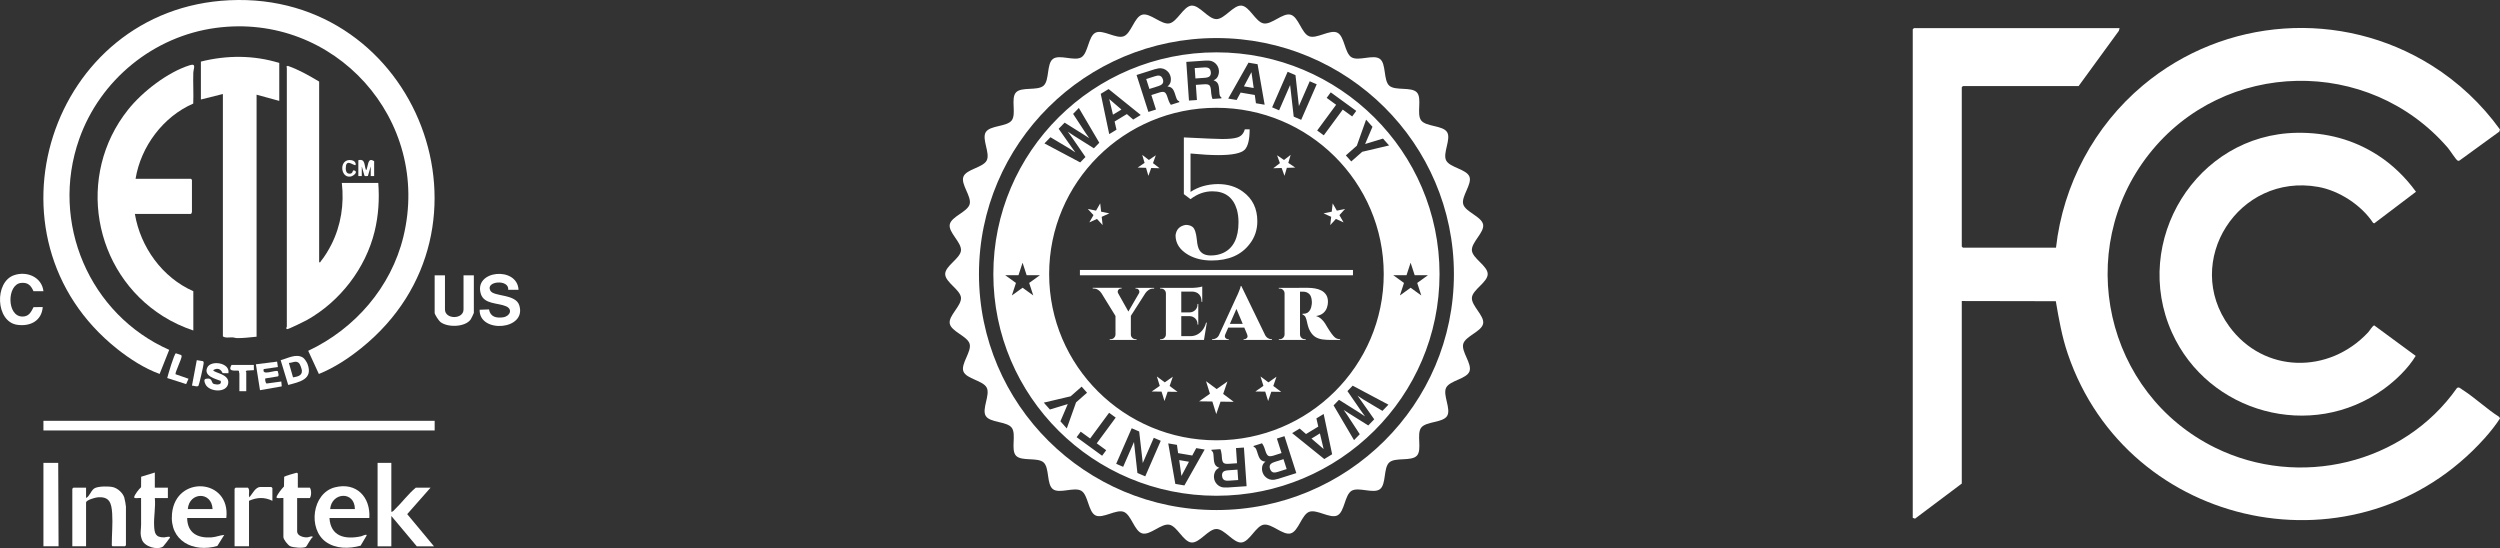 <?xml version="1.0" encoding="UTF-8"?>
<svg xmlns="http://www.w3.org/2000/svg" width="447" height="98" viewBox="0 0 447 98" fill="none">
  <rect x="0" y="0" width="447" height="98" fill="#333333" stroke="none"/>
  <g clip-path="url(#clip0_1336_63679)">
    <path d="M64.613 62.225C62.311 64.079 59.782 65.749 57.013 66.868L55.108 62.726C63.444 58.801 69.924 51.37 72.124 42.328C77.215 21.404 59.794 2.131 38.579 4.99C27.43 6.492 17.893 14.28 14.156 24.88C8.904 39.779 15.99 56.246 30.254 62.555L28.541 66.859C25.855 65.885 23.228 64.196 20.985 62.417C-4.284 42.377 8.987 1.54 41.021 0.042C74.642 -1.529 90.994 40.983 64.613 62.225Z" fill="white"></path>
    <path d="M34.566 59.092C32.68 58.46 30.851 57.611 29.167 56.554C16.595 48.664 13.564 31.323 22.894 19.616C25.466 16.39 29.967 12.903 33.925 11.665C35.172 11.275 34.587 12.248 34.561 13.042C34.501 14.863 34.628 16.698 34.552 18.519C29.195 20.837 25.176 26.198 24.24 31.97H34.136L34.32 32.155V37.949C34.32 37.99 34.157 38.136 34.197 38.257H24.117C25.114 44.195 29.045 49.647 34.566 52.065V59.091V59.092Z" fill="white"></path>
    <path d="M57.063 14.588V46.887C57.351 46.962 57.269 46.819 57.344 46.73C58.015 45.951 58.785 44.647 59.253 43.721C60.967 40.328 61.559 36.493 61.119 32.71H67.635C67.859 35.626 67.675 38.522 66.984 41.365C65.376 47.98 60.795 53.907 54.887 57.218C54.465 57.455 51.562 58.886 51.349 58.846C51.03 58.786 51.285 58.439 51.285 58.414V12.061C51.285 12.028 51.176 11.986 51.178 11.937L51.447 11.771C53.44 12.466 55.261 13.512 57.063 14.588L57.063 14.588Z" fill="white"></path>
    <path d="M49.933 11.26V18.04L45.876 16.931V60.202C44.707 60.307 43.545 60.47 42.367 60.453C42.107 60.45 41.877 60.341 41.634 60.326C41.058 60.291 40.292 60.487 39.852 60.14V16.807L35.919 17.793V11.013C40.53 9.853 45.381 9.84 49.933 11.259V11.26Z" fill="white"></path>
    <path d="M77.716 75.242H7.766V76.967H77.716V75.242Z" fill="white"></path>
    <path d="M69.971 82.761V91.514C70.262 91.52 70.459 91.21 70.651 91.025C71.89 89.826 73.004 88.308 74.335 87.2H76.978L72.809 91.927L77.593 97.679H74.52L69.971 92.254V97.679H67.513V82.762H69.971L69.971 82.761Z" fill="white"></path>
    <path d="M40.467 92.624H33.46C33.519 95.333 35.345 96.249 37.83 96.081C38.659 96.025 39.307 95.698 40.097 95.643L38.863 97.611C34.59 98.863 30.278 96.733 30.756 91.823C31.433 84.873 41.272 85.542 40.467 92.624ZM38.008 91.021C37.862 87.797 33.811 87.969 33.583 91.021H38.008Z" fill="white"></path>
    <path d="M66.037 92.624H58.907C59.117 95.953 61.735 96.499 64.562 95.891C64.706 95.861 65.704 95.37 65.544 95.765L64.479 97.564C62.438 98.135 60.066 98.163 58.276 96.893C55 94.569 55.808 88.163 59.885 87.132C63.721 86.162 66.278 88.873 66.037 92.624V92.624ZM63.455 91.021C63.432 87.739 59.293 87.996 59.03 91.021H63.455Z" fill="white"></path>
    <path d="M20.122 97.678C19.996 97.586 19.988 97.571 19.988 97.427C19.982 95.574 20.18 93.678 20.059 91.824C19.936 89.946 19.607 88.727 17.418 88.927C17.02 88.963 15.388 89.411 15.388 89.85V97.678H12.93V87.385L13.114 87.2H15.389V89.049C16.113 88.669 16.276 87.592 16.986 87.26C17.704 86.925 19.448 86.915 20.217 87.104C21.045 87.306 21.936 88.112 22.211 88.926C22.302 89.196 22.519 90.344 22.519 90.59V97.493L22.335 97.678H20.122H20.122Z" fill="white"></path>
    <path d="M53.252 87.2H55.403C55.704 87.61 55.7 88.652 55.403 89.049H53.129V95.028C53.129 95.816 54.276 96.115 54.915 96.081C55.31 96.061 55.722 95.742 55.954 96.013C55.562 96.229 54.864 97.672 54.698 97.772C54.214 98.064 52.407 97.924 51.865 97.65C51.465 97.448 50.67 96.456 50.67 96.014V89.049C50.495 88.976 49.331 89.229 49.443 88.866C49.591 88.386 50.394 87.359 50.776 86.987L50.81 85.244C50.872 85.147 52.876 84.538 52.998 84.534C53.148 84.53 53.158 84.553 53.252 84.672V87.2Z" fill="white"></path>
    <path d="M27.682 84.487V87.2H30.017V89.049H27.682C27.844 90.649 27.485 92.359 27.553 93.924C27.615 95.367 27.781 96.096 29.345 96.083C29.514 96.081 30.529 95.793 30.385 96.135C30.346 96.229 29.233 97.677 29.149 97.732C28.127 98.395 25.826 97.77 25.371 96.481C24.979 95.37 25.223 94.817 25.228 93.8C25.235 92.216 25.212 90.63 25.224 89.048C24.983 88.97 23.918 89.24 23.991 88.862C24.072 88.446 24.868 87.397 25.224 87.111L25.238 85.24L27.682 84.487V84.487Z" fill="white"></path>
    <path d="M10.471 97.678H7.766V82.761H10.409L10.471 97.678Z" fill="white"></path>
    <path d="M92.714 51.819H90.87C91.07 49.855 86.686 50.252 87.688 51.989C88.313 53.072 92.192 52.525 92.844 54.585C94.254 59.041 85.639 59.673 85.759 55.385L87.435 55.324C87.672 56.658 88.719 56.907 89.937 56.739C91.167 56.568 91.754 55.311 90.463 54.753C89.039 54.136 86.578 54.418 85.987 52.585C84.605 48.294 92.501 47.555 92.714 51.819Z" fill="white"></path>
    <path d="M79.56 49.23V55.332C79.56 57.139 82.879 57.139 82.879 55.332V49.23H84.723V55.949C84.723 56.013 84.25 56.986 84.162 57.111C83.16 58.531 79.958 58.587 78.709 57.541C78.437 57.313 77.716 56.22 77.716 55.949V49.23H79.56Z" fill="white"></path>
    <path d="M48.703 89.542C47.28 88.851 45.955 88.911 44.523 89.542V97.678H41.942V87.385L42.127 87.2H44.339C44.755 87.652 44.368 88.382 44.585 88.925C45.108 88.342 45.652 87.076 46.552 87.076H48.519L48.704 87.261V89.542H48.703Z" fill="white"></path>
    <path d="M5.984 52.065C5.532 51.027 4.977 50.463 3.771 50.586C1.212 50.847 1.176 56.599 4.017 56.6C5.173 56.6 5.544 55.804 6.001 54.917L7.644 54.901C7.447 57.377 5.4 58.412 3.066 58.074C-0.785 57.515 -1.052 50.434 2.516 49.204C4.791 48.419 7.474 49.529 7.767 52.065H5.984H5.984Z" fill="white"></path>
    <path d="M54.189 63.951C54.45 64.12 54.862 64.761 54.979 65.065C56.037 67.825 53.58 68.28 51.532 68.832L50.183 64.4C51.433 64.078 52.962 63.152 54.189 63.951ZM53.46 64.924C52.891 64.397 52.3 64.894 51.653 64.887L52.394 67.474C53.109 67.347 54.003 67.22 53.983 66.318C53.977 66.034 53.669 65.118 53.46 64.924H53.46Z" fill="white"></path>
    <path d="M49.547 64.657L49.688 65.626L47.158 65.987C46.742 67.305 49.294 66.056 49.673 66.38C49.707 66.638 49.948 67.131 49.694 67.297L47.468 67.659C47.32 67.746 47.479 68.524 47.668 68.572L50.301 68.216L50.375 69.083L46.487 69.766L45.754 65.134L49.547 64.658L49.547 64.657Z" fill="white"></path>
    <path d="M40.836 66.736L39.806 66.719C39.483 65.955 38.87 65.72 38.133 66.18C38.144 66.665 41.001 66.817 40.813 68.49C40.604 70.348 37.365 70.096 36.731 68.695C36.575 68.349 36.356 67.815 36.841 67.722C38.096 67.483 37.701 68.501 38.243 68.654C38.758 68.799 39.691 68.865 39.466 68.107C38.464 67.71 36.374 67.235 37.058 65.721C37.691 64.322 41.207 64.844 40.836 66.736L40.836 66.736Z" fill="white"></path>
    <path d="M45.384 65.256L45.395 66.183L44.108 66.257L43.937 66.427C43.932 66.477 44.032 66.52 44.032 66.55V69.941H42.802V66.797C42.802 66.704 42.693 66.509 42.741 66.359L42.604 66.26C41.738 66.252 40.717 66.423 41.389 65.256H45.384H45.384Z" fill="white"></path>
    <path d="M33.706 67.723L33.282 68.678L29.9 67.591C30.029 67.026 31.159 63.233 31.444 63.169L32.355 63.467C32.458 63.521 32.472 63.598 32.475 63.706C32.486 64.189 31.294 66.563 31.38 66.91L33.706 67.722L33.706 67.723Z" fill="white"></path>
    <path d="M64.07 28.642C65.342 28.348 65.093 29.5 65.424 30.367C65.59 30.404 65.562 30.239 65.604 30.12C65.867 29.374 65.794 28.096 66.898 28.827V31.477H66.284V29.752L65.779 31.464C65.572 31.477 65.196 31.592 65.141 31.326L64.685 29.752V31.477H64.071V28.642H64.07Z" fill="white"></path>
    <path d="M34.326 68.949L35.184 64.395L36.289 64.576C36.462 64.698 36.413 64.876 36.401 65.053C36.378 65.395 35.611 68.796 35.491 68.957C35.264 69.259 34.655 68.919 34.326 68.95V68.949Z" fill="white"></path>
    <path d="M63.578 29.504C63.358 29.726 62.023 28.412 61.852 29.684C61.768 30.307 61.805 31.126 62.602 31.054C63.218 30.998 62.925 30.297 63.393 30.492C64.073 30.777 63.158 31.514 62.622 31.579C60.766 31.806 60.589 28.213 62.897 28.648C63.291 28.723 63.696 29.069 63.578 29.504V29.504Z" fill="white"></path>
  </g>
  <g clip-path="url(#clip1_1336_63679)">
    <path d="M259.96 49C259.96 72.304 240.95 91.196 217.5 91.196C194.05 91.196 175.039 72.304 175.039 49C175.039 25.696 194.049 6.804 217.499 6.804C240.949 6.804 259.959 25.696 259.959 49H259.96ZM263.174 44.792C263.04 43.342 265.445 41.553 265.181 40.144C264.915 38.715 262.022 37.904 261.627 36.522C261.227 35.125 263.258 32.926 262.735 31.585C262.207 30.233 259.214 29.968 258.568 28.679C257.917 27.383 259.503 24.847 258.739 23.624C257.971 22.394 254.98 22.681 254.104 21.53C253.226 20.377 254.318 17.595 253.34 16.528C252.361 15.462 249.472 16.287 248.399 15.313C247.326 14.339 247.888 11.406 246.728 10.535C245.567 9.663 242.884 11.001 241.645 10.238C240.407 9.474 240.425 6.491 239.121 5.845C237.825 5.203 235.431 7.006 234.071 6.483C232.711 5.96 232.179 3.026 230.773 2.63C229.367 2.234 227.368 4.451 225.929 4.185C224.489 3.919 223.433 1.138 221.974 1.005C220.539 0.874 218.967 3.418 217.499 3.418C216.031 3.418 214.459 0.874 213.025 1.005C211.59 1.135 210.485 3.925 209.067 4.186C207.649 4.448 205.613 2.239 204.223 2.631C202.817 3.028 202.274 5.965 200.925 6.484C199.575 7.004 197.171 5.204 195.875 5.846C194.579 6.488 194.582 9.479 193.351 10.239C192.119 10.999 189.426 9.666 188.27 10.536C187.113 11.406 187.671 14.342 186.598 15.314C185.525 16.287 182.637 15.463 181.657 16.529C180.679 17.596 181.771 20.378 180.893 21.531C180.017 22.682 177.026 22.394 176.258 23.625C175.494 24.849 177.08 27.384 176.429 28.68C175.778 29.976 172.79 30.233 172.262 31.586C171.735 32.939 173.77 35.126 173.37 36.523C172.975 37.905 170.084 38.715 169.816 40.145C169.552 41.554 171.957 43.343 171.823 44.794C171.692 46.219 168.999 47.542 168.999 49.001C168.999 50.46 171.692 51.784 171.823 53.209C171.957 54.659 169.552 56.448 169.816 57.857C170.082 59.286 172.975 60.097 173.37 61.479C173.765 62.86 171.739 65.075 172.262 66.416C172.785 67.757 175.783 68.033 176.429 69.322C177.08 70.618 175.494 73.154 176.258 74.377C177.026 75.607 180.017 75.32 180.893 76.471C181.771 77.624 180.679 80.406 181.657 81.473C182.636 82.539 185.525 81.714 186.598 82.688C187.671 83.662 187.109 86.594 188.27 87.466C189.43 88.337 192.113 87 193.352 87.763C194.584 88.523 194.572 91.51 195.876 92.156C197.172 92.798 199.566 90.995 200.926 91.518C202.286 92.041 202.819 94.975 204.224 95.371C205.63 95.767 207.629 93.55 209.068 93.816C210.486 94.078 211.566 96.864 213.026 96.998C214.485 97.131 216.032 94.584 217.5 94.584C218.968 94.584 220.54 97.127 221.975 96.998C223.434 96.864 224.515 94.078 225.932 93.816C227.37 93.551 229.386 95.763 230.776 95.371C232.182 94.974 232.725 92.037 234.075 91.518C235.435 90.993 237.829 92.798 239.125 92.156C240.42 91.514 240.418 88.523 241.649 87.763C242.886 87 245.573 88.336 246.73 87.466C247.89 86.593 247.328 83.66 248.401 82.688C249.476 81.714 252.362 82.539 253.342 81.473C254.322 80.406 253.229 77.624 254.107 76.471C254.985 75.318 257.973 75.608 258.741 74.377C259.509 73.147 257.919 70.618 258.57 69.322C259.221 68.026 262.21 67.769 262.737 66.416C263.265 65.063 261.23 62.876 261.629 61.479C262.029 60.082 264.916 59.288 265.184 57.857C265.447 56.448 263.042 54.659 263.176 53.209C263.308 51.783 266.001 50.46 266.001 49.001C266.001 47.542 263.308 46.218 263.176 44.794L263.174 44.792Z" fill="white"></path>
    <path d="M199.918 52.423L196.904 52.382C196.779 52.178 196.596 51.996 196.355 51.837C196.115 51.677 195.85 51.596 195.564 51.596H195.376V51.463H200.547V51.596H200.387C200.191 51.596 200.039 51.688 199.931 51.869C199.823 52.051 199.82 52.235 199.918 52.422V52.423ZM199.383 51.478L202.196 56.496H199.45L196.355 51.478H199.383ZM199.49 59.811V60.782H198.418V60.649H198.592C198.824 60.649 199.023 60.567 199.188 60.403C199.353 60.239 199.441 60.041 199.449 59.811H199.49ZM202.196 56.496V60.782H199.45V56.496H202.196ZM204.204 51.478H205.397L202.021 56.749L201.217 56.629L204.204 51.478ZM202.155 59.811H202.196C202.196 60.041 202.281 60.239 202.451 60.403C202.62 60.567 202.821 60.649 203.054 60.649H203.214V60.782H202.155V59.811ZM203.655 52.423C203.727 52.299 203.745 52.172 203.709 52.044C203.673 51.915 203.609 51.808 203.515 51.724C203.422 51.639 203.312 51.598 203.188 51.598H203.027V51.465H206.363V51.598H206.175C205.898 51.598 205.636 51.677 205.391 51.838C205.146 51.997 204.956 52.179 204.822 52.384L203.656 52.424L203.655 52.423Z" fill="white"></path>
    <path d="M208.506 52.436H208.465C208.455 52.205 208.369 52.008 208.204 51.844C208.039 51.68 207.84 51.598 207.608 51.598H207.434V51.465H208.506V52.436ZM208.506 59.811V60.782H207.434V60.649H207.608C207.84 60.649 208.039 60.567 208.204 60.403C208.369 60.239 208.456 60.041 208.465 59.811H208.506ZM211.211 51.465V60.783H208.465V51.465H211.211ZM214.962 51.465V52.143H211.171V51.465H214.962ZM214.252 55.858V56.523H211.171V55.858H214.252ZM214.694 60.104L215.23 60.783H211.171V60.104H214.694ZM215.779 57.694L215.271 60.783H212.377L212.859 60.104C213.287 60.104 213.687 60.009 214.058 59.818C214.429 59.628 214.752 59.352 215.029 58.993C215.306 58.634 215.511 58.201 215.645 57.694H215.779ZM214.252 54.339V55.884H212.671V55.858C213.091 55.849 213.439 55.707 213.716 55.432C213.992 55.157 214.126 54.811 214.118 54.394V54.34H214.252V54.339ZM214.252 56.496V58.04H214.118V57.974C214.118 57.556 213.981 57.213 213.709 56.942C213.436 56.671 213.09 56.532 212.67 56.522V56.496H214.25H214.252ZM214.962 52.103V53.967H214.828V53.86C214.828 53.328 214.676 52.908 214.373 52.602C214.069 52.296 213.645 52.139 213.1 52.129V52.103H214.961H214.962ZM214.962 51.224V51.611L213.328 51.465C213.524 51.465 213.732 51.451 213.951 51.424C214.17 51.398 214.374 51.367 214.56 51.331C214.748 51.296 214.882 51.26 214.962 51.224Z" fill="white"></path>
    <path d="M219.074 59.811C218.994 59.988 218.976 60.139 219.02 60.264C219.064 60.389 219.143 60.484 219.255 60.55C219.366 60.617 219.476 60.65 219.582 60.65H219.703V60.783H216.716V60.65H216.837C217.042 60.65 217.254 60.586 217.473 60.458C217.692 60.329 217.873 60.114 218.015 59.812H219.074V59.811ZM221.954 51.145V53.222L218.659 60.743H217.574L221.069 53.128C221.114 53.048 221.175 52.921 221.25 52.749C221.325 52.575 221.407 52.387 221.492 52.183C221.577 51.978 221.652 51.783 221.719 51.596C221.786 51.41 221.824 51.259 221.833 51.144H221.954V51.145ZM223.052 57.907V58.573H219.26V57.907H223.052ZM221.954 51.145L226.588 60.702H223.374L220.788 54.552L221.954 51.145ZM222.985 59.811H226.146C226.298 60.113 226.481 60.328 226.695 60.456C226.909 60.585 227.118 60.649 227.324 60.649H227.432V60.782H222.354V60.649H222.475C222.653 60.649 222.812 60.575 222.95 60.429C223.089 60.283 223.1 60.076 222.984 59.809L222.985 59.811Z" fill="white"></path>
    <path d="M229.723 52.436H229.682C229.673 52.205 229.586 52.008 229.421 51.844C229.256 51.68 229.058 51.598 228.826 51.598H228.651V51.465H229.723V52.436ZM229.723 59.811V60.782H228.651V60.649H228.826C229.058 60.649 229.256 60.567 229.421 60.403C229.586 60.239 229.674 60.041 229.682 59.811H229.723ZM232.442 51.465V60.783H229.682V51.465H232.442ZM233.89 51.465C234.292 51.465 234.702 51.5 235.122 51.572C235.542 51.643 235.926 51.769 236.274 51.951C236.622 52.133 236.903 52.388 237.118 52.717C237.332 53.045 237.439 53.467 237.439 53.981C237.439 54.319 237.377 54.667 237.252 55.026C237.126 55.386 236.909 55.701 236.602 55.972C236.293 56.243 235.859 56.422 235.295 56.51C235.67 56.617 235.997 56.799 236.273 57.056C236.549 57.314 236.768 57.576 236.93 57.842C236.948 57.868 236.992 57.944 237.064 58.068C237.135 58.193 237.226 58.345 237.339 58.527C237.45 58.709 237.569 58.898 237.694 59.093C237.819 59.288 237.944 59.469 238.07 59.638C238.276 59.913 238.454 60.122 238.606 60.264C238.758 60.405 238.912 60.504 239.068 60.556C239.223 60.61 239.409 60.641 239.624 60.649V60.782H237.949C237.413 60.782 236.918 60.751 236.462 60.689C236.006 60.627 235.598 60.49 235.236 60.277C234.873 60.064 234.555 59.726 234.277 59.265C234.179 59.106 234.099 58.945 234.036 58.786C233.973 58.627 233.92 58.471 233.875 58.32C233.831 58.169 233.793 58.025 233.762 57.887C233.731 57.749 233.702 57.616 233.674 57.488C233.648 57.359 233.616 57.237 233.581 57.121C233.491 56.802 233.385 56.584 233.259 56.469C233.134 56.353 233.009 56.274 232.885 56.228V56.095H233.099C233.349 56.095 233.573 56.038 233.769 55.922C233.965 55.806 234.13 55.629 234.264 55.389C234.398 55.149 234.488 54.839 234.532 54.457C234.541 54.386 234.55 54.308 234.559 54.224C234.567 54.14 234.567 54.036 234.559 53.911C234.523 53.255 234.36 52.797 234.069 52.541C233.778 52.284 233.433 52.154 233.031 52.154H232.401C232.357 51.923 232.312 51.693 232.267 51.462H233.889L233.89 51.465ZM232.403 59.811H232.443C232.443 60.041 232.528 60.239 232.698 60.403C232.868 60.567 233.069 60.649 233.301 60.649H233.461V60.782H232.403V59.811Z" fill="white"></path>
    <path d="M223.436 43.627C221.939 45.593 219.672 46.577 216.631 46.577C215.039 46.577 213.651 46.24 212.469 45.57C210.948 44.683 210.188 43.52 210.188 42.082C210.309 41.027 210.912 40.403 211.999 40.212C212.506 40.212 212.915 40.331 213.23 40.572C213.615 40.883 213.868 41.627 213.989 42.802C214.037 43.33 214.098 43.725 214.17 43.989C214.436 45.116 215.207 45.679 216.486 45.679C217.306 45.679 218.055 45.523 218.731 45.212C220.541 44.349 221.445 42.528 221.445 39.745C221.445 38.931 221.348 38.175 221.156 37.479C220.504 35.298 219.044 34.206 216.776 34.206C215.376 34.206 214.073 34.673 212.867 35.609L211.673 34.71V24.568C215.486 24.76 217.765 24.855 218.514 24.855C219.72 24.855 220.6 24.771 221.156 24.603C221.879 24.412 222.35 23.92 222.567 23.129H223.436C223.436 24.928 223.146 26.138 222.567 26.761C221.915 27.409 220.335 27.733 217.826 27.733C216.499 27.733 214.846 27.637 212.867 27.445V34.314C214.243 33.404 215.871 32.935 217.753 32.911C219.514 32.911 221.011 33.367 222.241 34.279C223.954 35.526 224.81 37.288 224.81 39.566C224.81 41.101 224.352 42.456 223.435 43.631L223.436 43.627Z" fill="white"></path>
    <path d="M219.468 68.21L218.703 70.436L220.598 71.846L218.232 71.812L217.467 74.038L216.769 71.79L214.402 71.757L216.337 70.402L215.638 68.154L217.533 69.565L219.468 68.21Z" fill="white"></path>
    <path d="M209.7 67.353L209.13 69.013L210.543 70.065L208.778 70.039L208.207 71.7L207.687 70.023L205.922 69.999L207.365 68.988L206.844 67.311L208.256 68.364L209.7 67.353Z" fill="white"></path>
    <path d="M228.235 67.353L227.665 69.013L229.078 70.065L227.312 70.039L226.743 71.7L226.222 70.023L224.457 69.999L225.899 68.988L225.379 67.311L226.792 68.364L228.235 67.353Z" fill="white"></path>
    <path d="M196.716 36.365L196.882 37.849L198.353 38.15L196.985 38.766L197.15 40.248L196.14 39.145L194.771 39.761L195.514 38.464L194.503 37.361L195.973 37.663L196.716 36.365Z" fill="white"></path>
    <path d="M204.23 27.691L205.418 28.604L206.659 27.765L206.152 29.169L207.34 30.082L205.838 30.037L205.331 31.442L204.911 30.009L203.41 29.963L204.651 29.124L204.23 27.691Z" fill="white"></path>
    <path d="M238.283 36.365L238.116 37.849L236.646 38.15L238.015 38.766L237.848 40.248L238.86 39.145L240.228 39.761L239.485 38.464L240.496 37.361L239.026 37.663L238.283 36.365Z" fill="white"></path>
    <path d="M230.768 27.691L229.582 28.604L228.34 27.765L228.847 29.169L227.66 30.082L229.16 30.037L229.668 31.442L230.088 30.009L231.589 29.963L230.348 29.124L230.768 27.691Z" fill="white"></path>
    <path d="M207.083 15.405C207.395 15.306 207.619 15.196 207.752 15.074C207.987 14.862 208.047 14.569 207.928 14.199C207.8 13.799 207.579 13.573 207.268 13.521C207.094 13.491 206.856 13.523 206.555 13.618L204.941 14.129L205.511 15.903L207.084 15.405H207.083Z" fill="white"></path>
    <path d="M200.509 19.586L198.335 17.711L198.999 20.504L200.509 19.586Z" fill="white"></path>
    <path d="M223.76 12.902L222.413 15.44L224.159 15.735L223.76 12.902Z" fill="white"></path>
    <path d="M215.39 13.916C215.718 13.894 215.961 13.839 216.119 13.753C216.399 13.602 216.526 13.332 216.499 12.945C216.471 12.526 216.31 12.254 216.021 12.129C215.858 12.059 215.619 12.034 215.304 12.056L213.614 12.171L213.742 14.028L215.389 13.915L215.39 13.916Z" fill="white"></path>
    <path d="M211.24 85.099L212.586 82.559L210.842 82.264L211.24 85.099Z" fill="white"></path>
    <path d="M234.49 78.414L236.665 80.29L236 77.496L234.49 78.414Z" fill="white"></path>
    <path d="M217.5 9.36C195.47 9.36 177.61 27.108 177.61 49.001C177.61 70.894 195.468 88.642 217.5 88.642C239.531 88.642 257.389 70.894 257.389 49.001C257.389 27.108 239.529 9.36 217.5 9.36ZM237.21 17.502L237.939 16.512L242.498 19.83L241.768 20.82L240.084 19.595L236.693 24.196L235.51 23.334L238.901 18.733L237.211 17.502H237.21ZM247.412 49C247.412 65.418 234.02 78.726 217.5 78.726C200.979 78.726 187.587 65.418 187.587 49C187.587 32.582 200.979 19.273 217.5 19.273C234.02 19.273 247.412 32.582 247.412 49ZM230.23 12.83L231.632 13.434L232.244 18.97L234.18 14.531L235.427 15.068L232.653 21.428L231.315 20.851L230.673 15.209L228.702 19.725L227.457 19.188L230.231 12.828L230.23 12.83ZM223.229 11.204L224.852 11.479L226.118 18.723L224.56 18.46L224.357 16.981L221.824 16.553L221.108 17.878L219.605 17.625L223.228 11.206L223.229 11.204ZM215.523 10.833C216.011 10.81 216.39 10.843 216.661 10.934C216.931 11.026 217.165 11.172 217.362 11.372C217.525 11.537 217.659 11.723 217.76 11.93C217.863 12.136 217.924 12.375 217.943 12.648C217.966 12.976 217.905 13.305 217.76 13.633C217.616 13.961 217.356 14.205 216.98 14.363C217.31 14.469 217.55 14.637 217.701 14.863C217.85 15.09 217.942 15.445 217.976 15.93L218.008 16.395C218.03 16.711 218.057 16.924 218.091 17.035C218.141 17.211 218.238 17.336 218.382 17.41L218.394 17.584L216.794 17.693C216.739 17.544 216.699 17.422 216.674 17.33C216.623 17.138 216.589 16.941 216.571 16.738L216.517 16.096C216.48 15.655 216.379 15.367 216.213 15.23C216.047 15.093 215.75 15.04 215.322 15.069L213.821 15.172L214.009 17.884L212.587 17.981L212.109 11.066L215.522 10.833H215.523ZM206.475 12.379C206.944 12.24 207.321 12.184 207.604 12.209C207.889 12.234 208.151 12.321 208.39 12.468C208.588 12.589 208.762 12.739 208.911 12.915C209.06 13.091 209.176 13.31 209.26 13.569C209.361 13.883 209.38 14.216 209.318 14.57C209.255 14.923 209.062 15.222 208.735 15.463C209.081 15.488 209.353 15.594 209.553 15.778C209.753 15.964 209.928 16.287 210.076 16.751L210.218 17.194C210.315 17.496 210.393 17.697 210.452 17.797C210.543 17.956 210.667 18.055 210.825 18.093L210.878 18.258L209.35 18.742C209.26 18.609 209.193 18.501 209.147 18.416C209.051 18.243 208.971 18.06 208.906 17.866L208.7 17.255C208.559 16.835 208.392 16.579 208.198 16.485C208.004 16.393 207.702 16.411 207.295 16.54L205.861 16.994L206.692 19.584L205.335 20.013L203.217 13.409L206.477 12.377L206.475 12.379ZM198.217 15.924L203.963 20.558L202.614 21.377L201.483 20.395L199.291 21.726L199.627 23.192L198.328 23.982L196.812 16.778L198.217 15.924ZM187.823 24.537L191.337 26.632L192.275 27.257L191.633 26.361L189.287 23.027L190.354 21.927L193.803 24.09L194.751 24.704L194.129 23.814L191.871 20.363L192.899 19.303L196.555 25.52L195.589 26.515L192.07 24.304L190.928 23.549L191.727 24.656L194.078 28.073L193.139 29.04L186.746 25.642L187.82 24.536L187.823 24.537ZM184.753 52.829L182.837 51.447L180.922 52.829L181.653 50.592L179.737 49.209H182.104L182.835 46.972L183.566 49.209H185.932L184.017 50.592L184.748 52.829H184.753ZM190.742 76.606L189.603 75.328L190.916 72.249L187.723 73.219L186.629 71.991L191.434 70.858L193.396 69.131L194.363 70.215L192.401 71.942L190.742 76.606ZM197.789 80.498L197.06 81.488L192.501 78.17L193.231 77.18L194.915 78.405L198.306 73.804L199.489 74.666L196.098 79.267L197.788 80.498H197.789ZM204.77 85.17L203.368 84.566L202.757 79.029L200.82 83.469L199.573 82.931L202.348 76.572L203.685 77.149L204.328 82.791L206.298 78.275L207.543 78.812L204.769 85.171L204.77 85.17ZM211.77 86.796L210.147 86.521L208.881 79.277L210.439 79.54L210.642 81.019L213.175 81.447L213.891 80.122L215.394 80.375L211.771 86.794L211.77 86.796ZM219.477 87.166C218.989 87.19 218.61 87.157 218.339 87.065C218.069 86.974 217.836 86.828 217.638 86.628C217.476 86.463 217.342 86.277 217.24 86.07C217.137 85.863 217.076 85.624 217.057 85.352C217.034 85.024 217.095 84.695 217.24 84.367C217.385 84.038 217.644 83.795 218.02 83.636C217.69 83.531 217.45 83.363 217.3 83.137C217.15 82.91 217.058 82.555 217.025 82.07L216.992 81.605C216.971 81.288 216.943 81.076 216.91 80.965C216.859 80.789 216.763 80.664 216.618 80.589L216.606 80.416L218.207 80.306C218.262 80.456 218.301 80.577 218.326 80.67C218.378 80.862 218.411 81.059 218.429 81.262L218.483 81.904C218.52 82.345 218.622 82.633 218.787 82.77C218.953 82.906 219.25 82.96 219.678 82.93L221.18 82.828L220.992 80.116L222.413 80.019L222.892 86.933L219.478 87.166H219.477ZM228.524 85.621C228.055 85.76 227.678 85.816 227.395 85.791C227.11 85.766 226.848 85.679 226.609 85.532C226.411 85.41 226.237 85.261 226.088 85.085C225.939 84.909 225.823 84.69 225.739 84.431C225.638 84.117 225.619 83.784 225.681 83.43C225.744 83.076 225.937 82.778 226.264 82.537C225.918 82.512 225.646 82.406 225.446 82.222C225.246 82.036 225.071 81.713 224.923 81.249L224.781 80.806C224.684 80.504 224.606 80.303 224.547 80.203C224.456 80.044 224.332 79.945 224.174 79.907L224.121 79.742L225.649 79.258C225.739 79.391 225.806 79.499 225.853 79.584C225.948 79.757 226.028 79.94 226.093 80.134L226.299 80.745C226.44 81.165 226.607 81.42 226.801 81.514C226.995 81.607 227.297 81.589 227.705 81.46L229.138 81.005L228.307 78.416L229.664 77.987L231.782 84.591L228.522 85.623L228.524 85.621ZM236.783 82.076L231.036 77.442L232.385 76.623L233.516 77.605L235.708 76.274L235.372 74.808L236.671 74.018L238.187 81.222L236.783 82.076ZM247.177 73.463L243.662 71.368L242.724 70.743L243.366 71.639L245.712 74.973L244.645 76.073L241.196 73.91L240.248 73.295L240.87 74.186L243.128 77.637L242.1 78.697L238.444 72.48L239.41 71.485L242.929 73.696L244.071 74.451L243.272 73.344L240.921 69.927L241.86 68.959L248.253 72.357L247.179 73.464L247.177 73.463ZM243.566 27.14L241.604 28.868L240.637 27.784L242.599 26.056L244.259 21.392L245.398 22.67L244.084 25.75L247.277 24.779L248.372 26.008L243.566 27.14ZM252.218 51.447L250.303 52.829L251.034 50.592L249.118 49.209H251.485L252.216 46.972L252.947 49.209H255.313L253.398 50.592L254.129 52.829L252.213 51.447H252.218Z" fill="white"></path>
    <path d="M219.61 84.085C219.282 84.107 219.039 84.162 218.881 84.248C218.601 84.398 218.475 84.668 218.501 85.056C218.53 85.475 218.69 85.747 218.979 85.872C219.142 85.942 219.381 85.967 219.696 85.945L221.387 85.83L221.259 83.973L219.611 84.086L219.61 84.085Z" fill="white"></path>
    <path d="M227.916 82.595C227.604 82.694 227.38 82.804 227.248 82.926C227.012 83.138 226.952 83.431 227.072 83.801C227.2 84.201 227.42 84.427 227.731 84.48C227.906 84.509 228.144 84.477 228.444 84.382L230.058 83.871L229.488 82.097L227.915 82.595H227.916Z" fill="white"></path>
    <path d="M241.911 48.269H193.089V49.22H241.911V48.269Z" fill="white"></path>
  </g>
  <g clip-path="url(#clip2_1336_63679)">
    <path d="M378.982 5.034L378.851 5.517L371.654 15.392H350.971L350.766 15.596V44.079L350.971 44.284H367.613C368.878 33.013 374.472 22.535 383.163 15.259C397.745 3.05 418.628 1.577 434.8 11.71C439.551 14.686 443.73 18.61 446.991 23.148L446.88 23.529L439.791 28.68C439.648 28.771 439.531 28.78 439.384 28.686C439.08 28.49 438.048 26.862 437.675 26.429C423.534 10.042 397.675 10.52 384.266 27.532C370.668 44.785 376.399 70.384 396.098 80.063C411.062 87.417 429.732 82.982 439.288 69.399C439.626 69.094 439.951 69.468 440.251 69.659C442.494 71.087 444.59 73.098 446.854 74.542L447 74.817C446.192 76.058 445.24 77.252 444.25 78.357C421.748 103.45 380.473 94.919 369.714 63.249C368.676 60.196 368.12 57.029 367.581 53.856L350.766 53.824V86.463L342.411 92.735L342 92.596V5.239L342.206 5.034H378.982Z" fill="white"></path>
    <path d="M410.731 23.745C415.951 23.674 420.741 24.924 425.129 27.737C427.789 29.442 430.131 31.742 431.979 34.287L424.523 39.931L424.317 39.86C422.223 36.679 418.264 34.091 414.49 33.417C400.225 30.865 390.118 46.767 398.594 58.365C404.763 66.806 416.435 66.923 423.431 59.413C423.678 59.147 424.246 58.193 424.518 58.183L431.927 63.634C430.559 65.891 428.374 67.994 426.225 69.553C413.277 78.941 394.816 73.862 388.336 59.44C381.019 43.158 392.691 23.993 410.731 23.745H410.731Z" fill="white"></path>
  </g>
  <defs>
    <clipPath id="clip0_1336_63679">
      <rect width="93" height="98" fill="white"></rect>
    </clipPath>
    <clipPath id="clip1_1336_63679">
      <rect width="97" height="96" fill="white" transform="translate(169 1)"></rect>
    </clipPath>
    <clipPath id="clip2_1336_63679">
      <rect width="105" height="88" fill="white" transform="translate(342 5)"></rect>
    </clipPath>
  </defs>
</svg>

